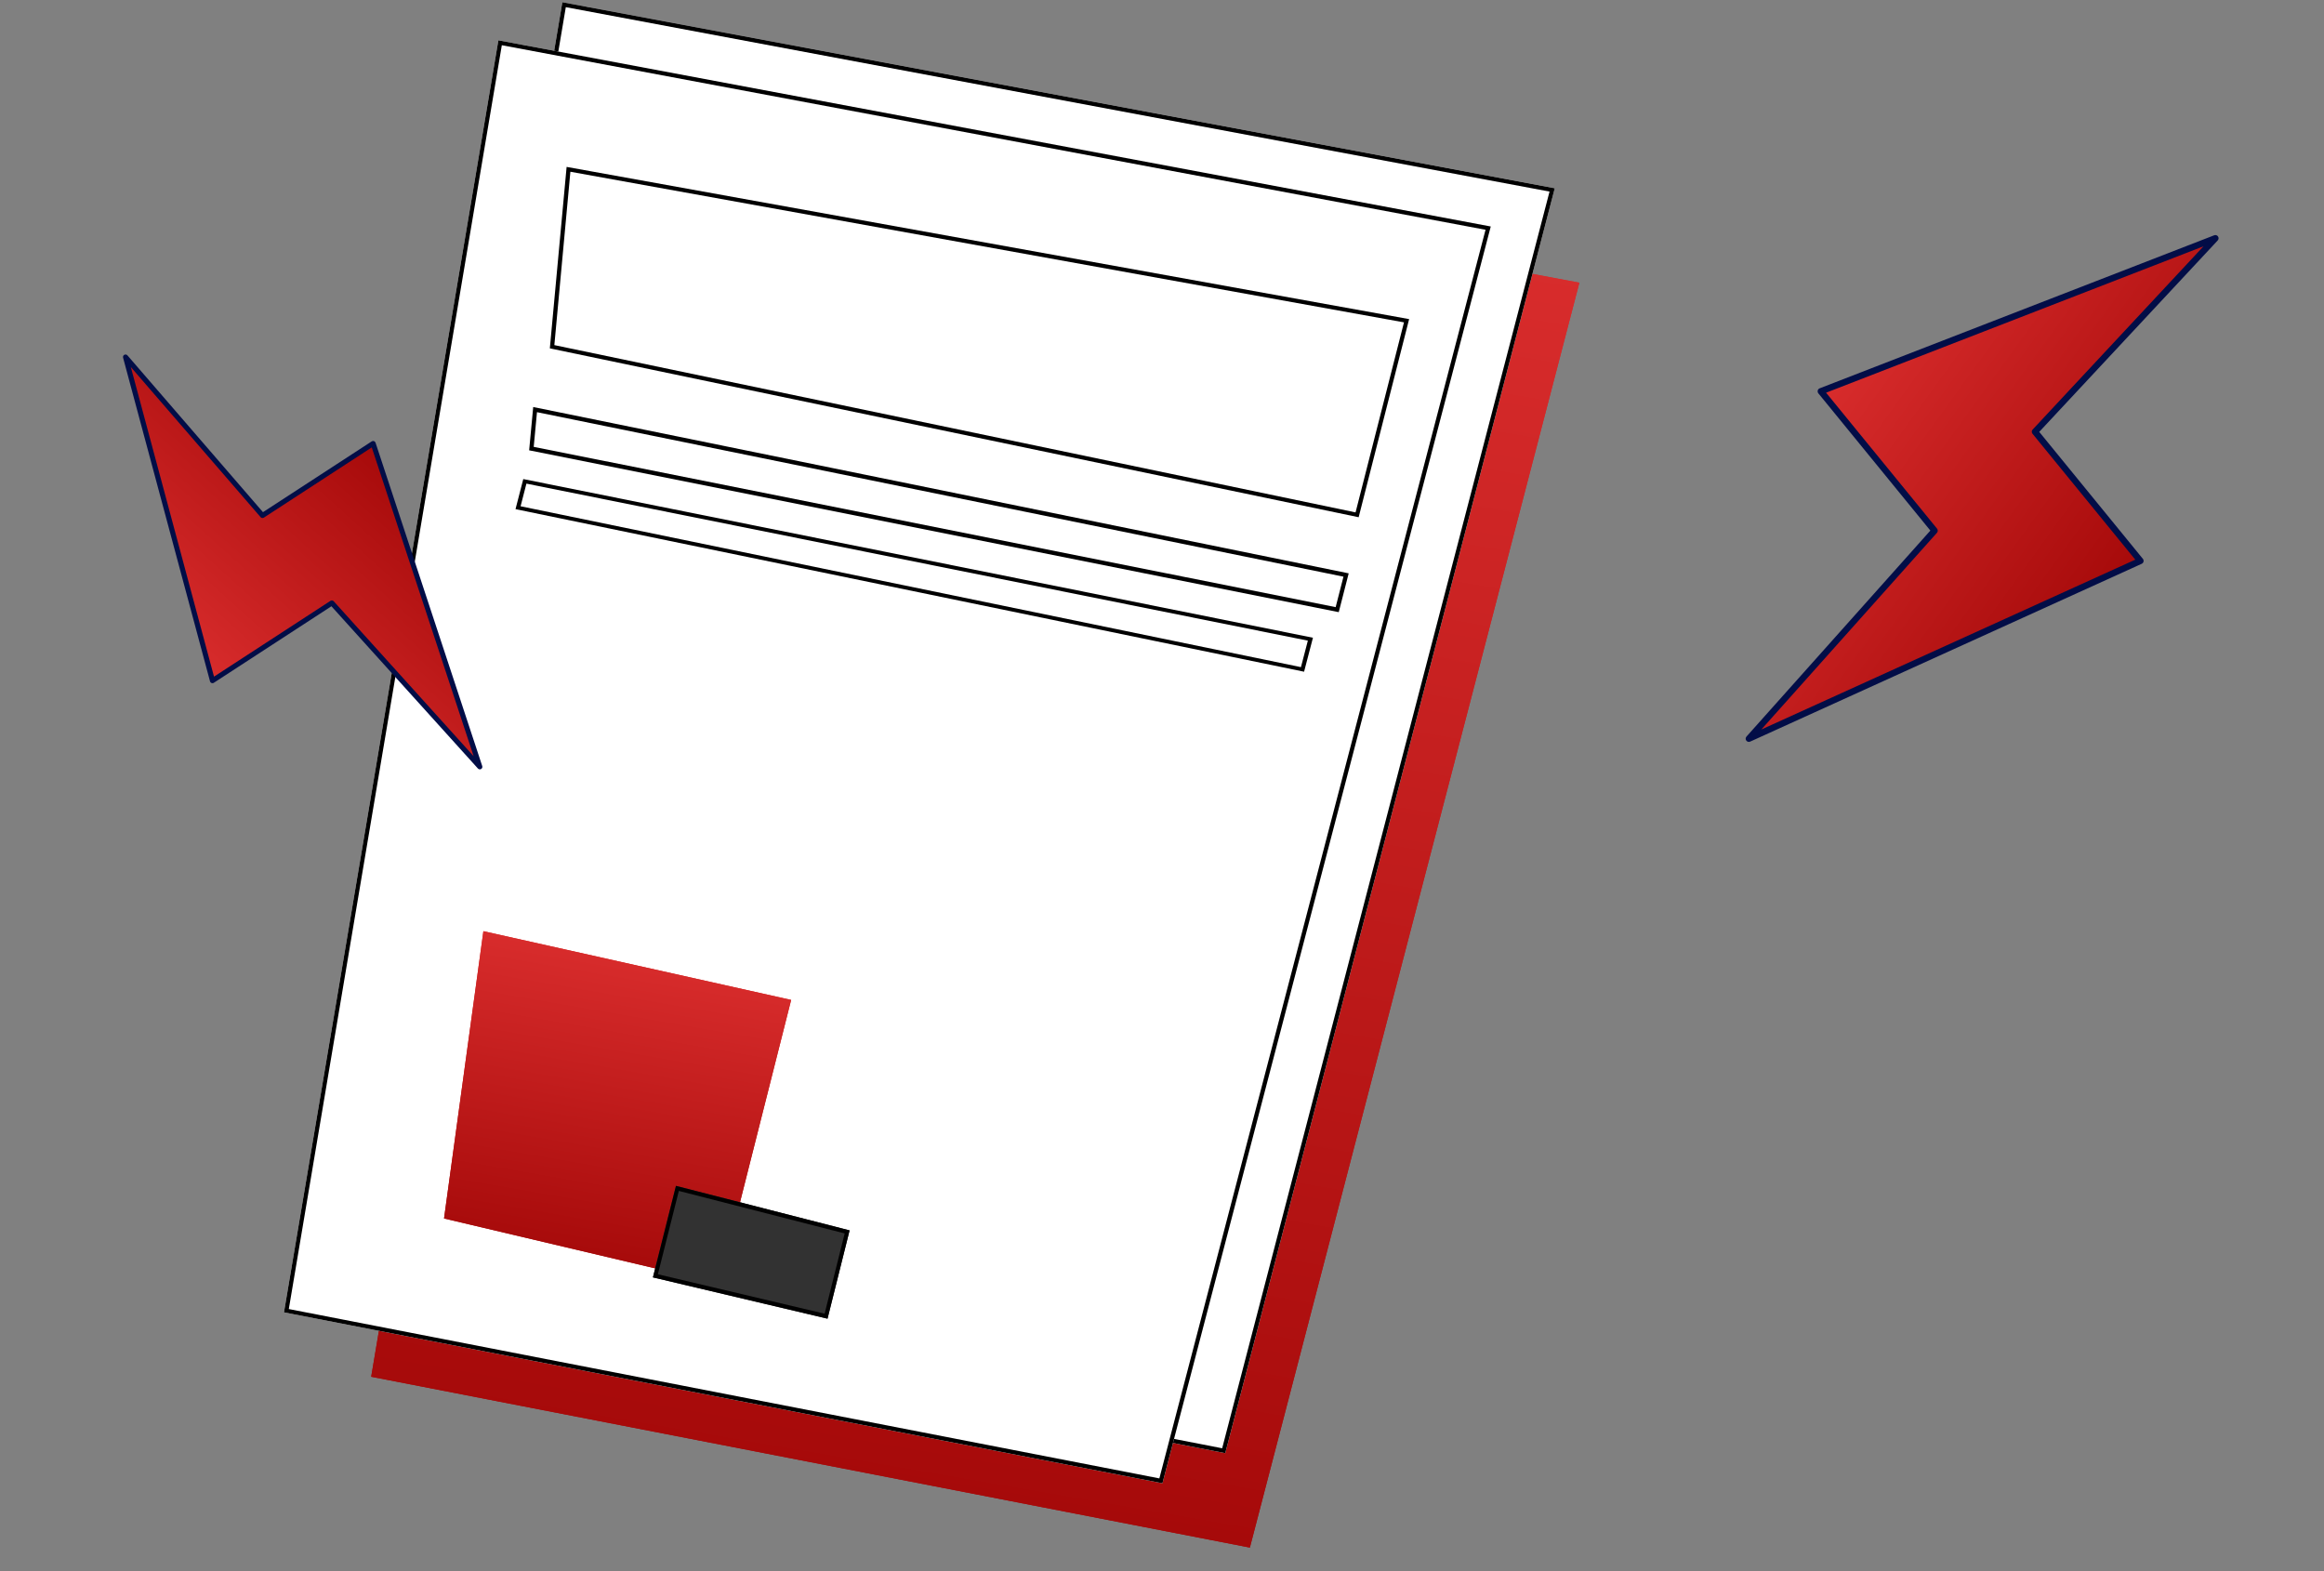 <?xml version="1.0" encoding="UTF-8"?> <svg xmlns="http://www.w3.org/2000/svg" width="281" height="190" viewBox="0 0 281 190" fill="none"><rect x="0" y="0" width="281" height="190" fill="#808080" stroke="none"/><path d="M44.881 166.469L70.974 11.687L190.966 34.182L151.125 187.125L44.881 166.469Z" fill="url(#paint0_linear_449_32921)"></path><path d="M190.966 34.182L151.125 187.125L44.881 166.468L70.974 11.687L190.966 34.182ZM45.466 166.063L150.753 186.534L190.335 34.582L71.39 12.283L45.466 166.063Z" fill="url(#paint1_linear_449_32921)"></path><path d="M41.908 155.026L67.996 0.268L187.989 22.764L148.148 175.707L41.908 155.026Z" fill="white"></path><path d="M187.989 22.764L148.148 175.707L41.908 155.026L67.996 0.268L187.989 22.764ZM42.493 154.62L147.775 175.116L187.358 23.164L68.413 0.865L42.493 154.62Z" fill="black"></path><path d="M34.337 158.683L60.261 4.875L180.25 27.385L140.554 179.347L34.337 158.683Z" fill="white"></path><path d="M180.25 27.385L140.554 179.347L34.337 158.683L60.261 4.875L180.25 27.385ZM34.921 158.281L140.181 178.759L179.62 27.782L60.677 5.468L34.921 158.281Z" fill="black"></path><path d="M68.511 20.18L170.381 38.585L164.278 62.541L66.483 42.121L68.511 20.18Z" fill="white"></path><path d="M170.381 38.585L164.278 62.541L66.483 42.121L68.511 20.18L170.381 38.585ZM67.028 41.728L163.904 61.956L169.759 38.977L68.966 20.766L67.028 41.728Z" fill="black"></path><path d="M64.472 49.214L163.073 69.326L161.871 74.017L63.98 54.45L64.472 49.214Z" fill="white"></path><path d="M163.073 69.326L161.871 74.017L63.98 54.45L64.472 49.214L163.073 69.326ZM64.533 54.031L161.497 73.413L162.442 69.727L64.927 49.836L64.533 54.031Z" fill="black"></path><path d="M63.271 57.926L158.751 77.111L157.679 81.22L62.333 61.562L63.271 57.926Z" fill="white"></path><path d="M158.751 77.111L157.679 81.22L62.333 61.562L63.271 57.926L158.751 77.111ZM62.945 61.214L157.301 80.667L158.136 77.462L63.651 58.476L62.945 61.214Z" fill="black"></path><path d="M58.447 112.593L53.69 147.331L86.991 155.201L95.66 120.906L58.447 112.593Z" fill="url(#paint2_linear_449_32921)"></path><path d="M95.66 120.906L86.991 155.2L53.69 147.331L58.447 112.593L95.66 120.906ZM54.255 146.94L86.622 154.589L95.04 121.291L58.874 113.211L54.255 146.94Z" fill="url(#paint3_linear_449_32921)"></path><path d="M81.731 143.387L102.726 148.77L100.059 159.447L78.946 154.454L81.731 143.387Z" fill="#323232"></path><path d="M102.726 148.77L100.059 159.447L78.946 154.454L81.731 143.387L102.726 148.77ZM79.544 154.076L99.706 158.844L102.131 149.139L82.08 143.998L79.544 154.076Z" fill="black"></path><path d="M258.802 67.816L211.46 89.318L233.913 64.164L220.16 47.315L267.866 28.809L246.056 52.202L258.802 67.816Z" fill="url(#paint4_linear_449_32921)"></path><path d="M219.786 47.216C219.817 47.096 219.905 46.998 220.02 46.954L267.726 28.448C267.894 28.382 268.085 28.442 268.186 28.591C268.288 28.741 268.272 28.941 268.149 29.073L246.569 52.219L259.101 67.572C259.177 67.664 259.206 67.787 259.178 67.904C259.151 68.021 259.07 68.119 258.961 68.169L211.619 89.671C211.453 89.746 211.256 89.695 211.148 89.548C211.039 89.4 211.049 89.197 211.171 89.061L233.404 64.153L219.86 47.559L219.811 47.482C219.772 47.4 219.762 47.306 219.786 47.216ZM234.212 63.919C234.333 64.067 234.328 64.28 234.202 64.421L212.969 88.207L258.183 67.672L245.756 52.447L245.716 52.388C245.637 52.244 245.657 52.062 245.773 51.938L266.431 29.78L220.796 47.483L234.212 63.919Z" fill="#020D47"></path><path d="M45.116 53.623L58.017 92.721L40.124 72.906L25.69 82.3L15.178 43.17L31.74 62.33L45.116 53.623Z" fill="url(#paint5_linear_449_32921)"></path><path d="M25.581 82.587C25.489 82.552 25.419 82.475 25.394 82.38L14.882 43.25C14.845 43.112 14.908 42.967 15.034 42.9C15.16 42.833 15.316 42.862 15.41 42.971L31.797 61.927L44.948 53.367C45.028 53.315 45.127 53.303 45.217 53.334C45.307 53.366 45.377 53.438 45.407 53.528L58.309 92.626C58.354 92.763 58.297 92.914 58.172 92.987C58.046 93.059 57.887 93.034 57.79 92.927L40.072 73.306L25.857 82.557L25.793 82.59C25.724 82.614 25.649 82.613 25.581 82.587ZM39.957 72.65C40.083 72.568 40.25 72.589 40.351 72.701L57.271 91.439L44.95 54.098L31.907 62.586L31.857 62.613C31.737 62.663 31.595 62.632 31.508 62.53L15.82 44.383L25.877 81.814L39.957 72.65Z" fill="#020D47"></path><defs><linearGradient id="paint0_linear_449_32921" x1="131.114" y1="22.106" x2="103.94" y2="178.95" gradientUnits="userSpaceOnUse"><stop stop-color="#D82C2C"></stop><stop offset="1" stop-color="#A60A0A"></stop></linearGradient><linearGradient id="paint1_linear_449_32921" x1="131.114" y1="22.106" x2="103.94" y2="178.95" gradientUnits="userSpaceOnUse"><stop stop-color="#D82C2C"></stop><stop offset="1" stop-color="#A60A0A"></stop></linearGradient><linearGradient id="paint2_linear_449_32921" x1="77.211" y1="115.844" x2="70.876" y2="152.408" gradientUnits="userSpaceOnUse"><stop stop-color="#D82C2C"></stop><stop offset="1" stop-color="#A60A0A"></stop></linearGradient><linearGradient id="paint3_linear_449_32921" x1="77.211" y1="115.844" x2="70.876" y2="152.408" gradientUnits="userSpaceOnUse"><stop stop-color="#D82C2C"></stop><stop offset="1" stop-color="#A60A0A"></stop></linearGradient><linearGradient id="paint4_linear_449_32921" x1="221.283" y1="45.763" x2="256.381" y2="71.161" gradientUnits="userSpaceOnUse"><stop stop-color="#D82C2C"></stop><stop offset="1" stop-color="#A60A0A"></stop></linearGradient><linearGradient id="paint5_linear_449_32921" x1="24.564" y1="81.284" x2="47.543" y2="55.813" gradientUnits="userSpaceOnUse"><stop stop-color="#D82C2C"></stop><stop offset="1" stop-color="#A60A0A"></stop></linearGradient></defs></svg> 